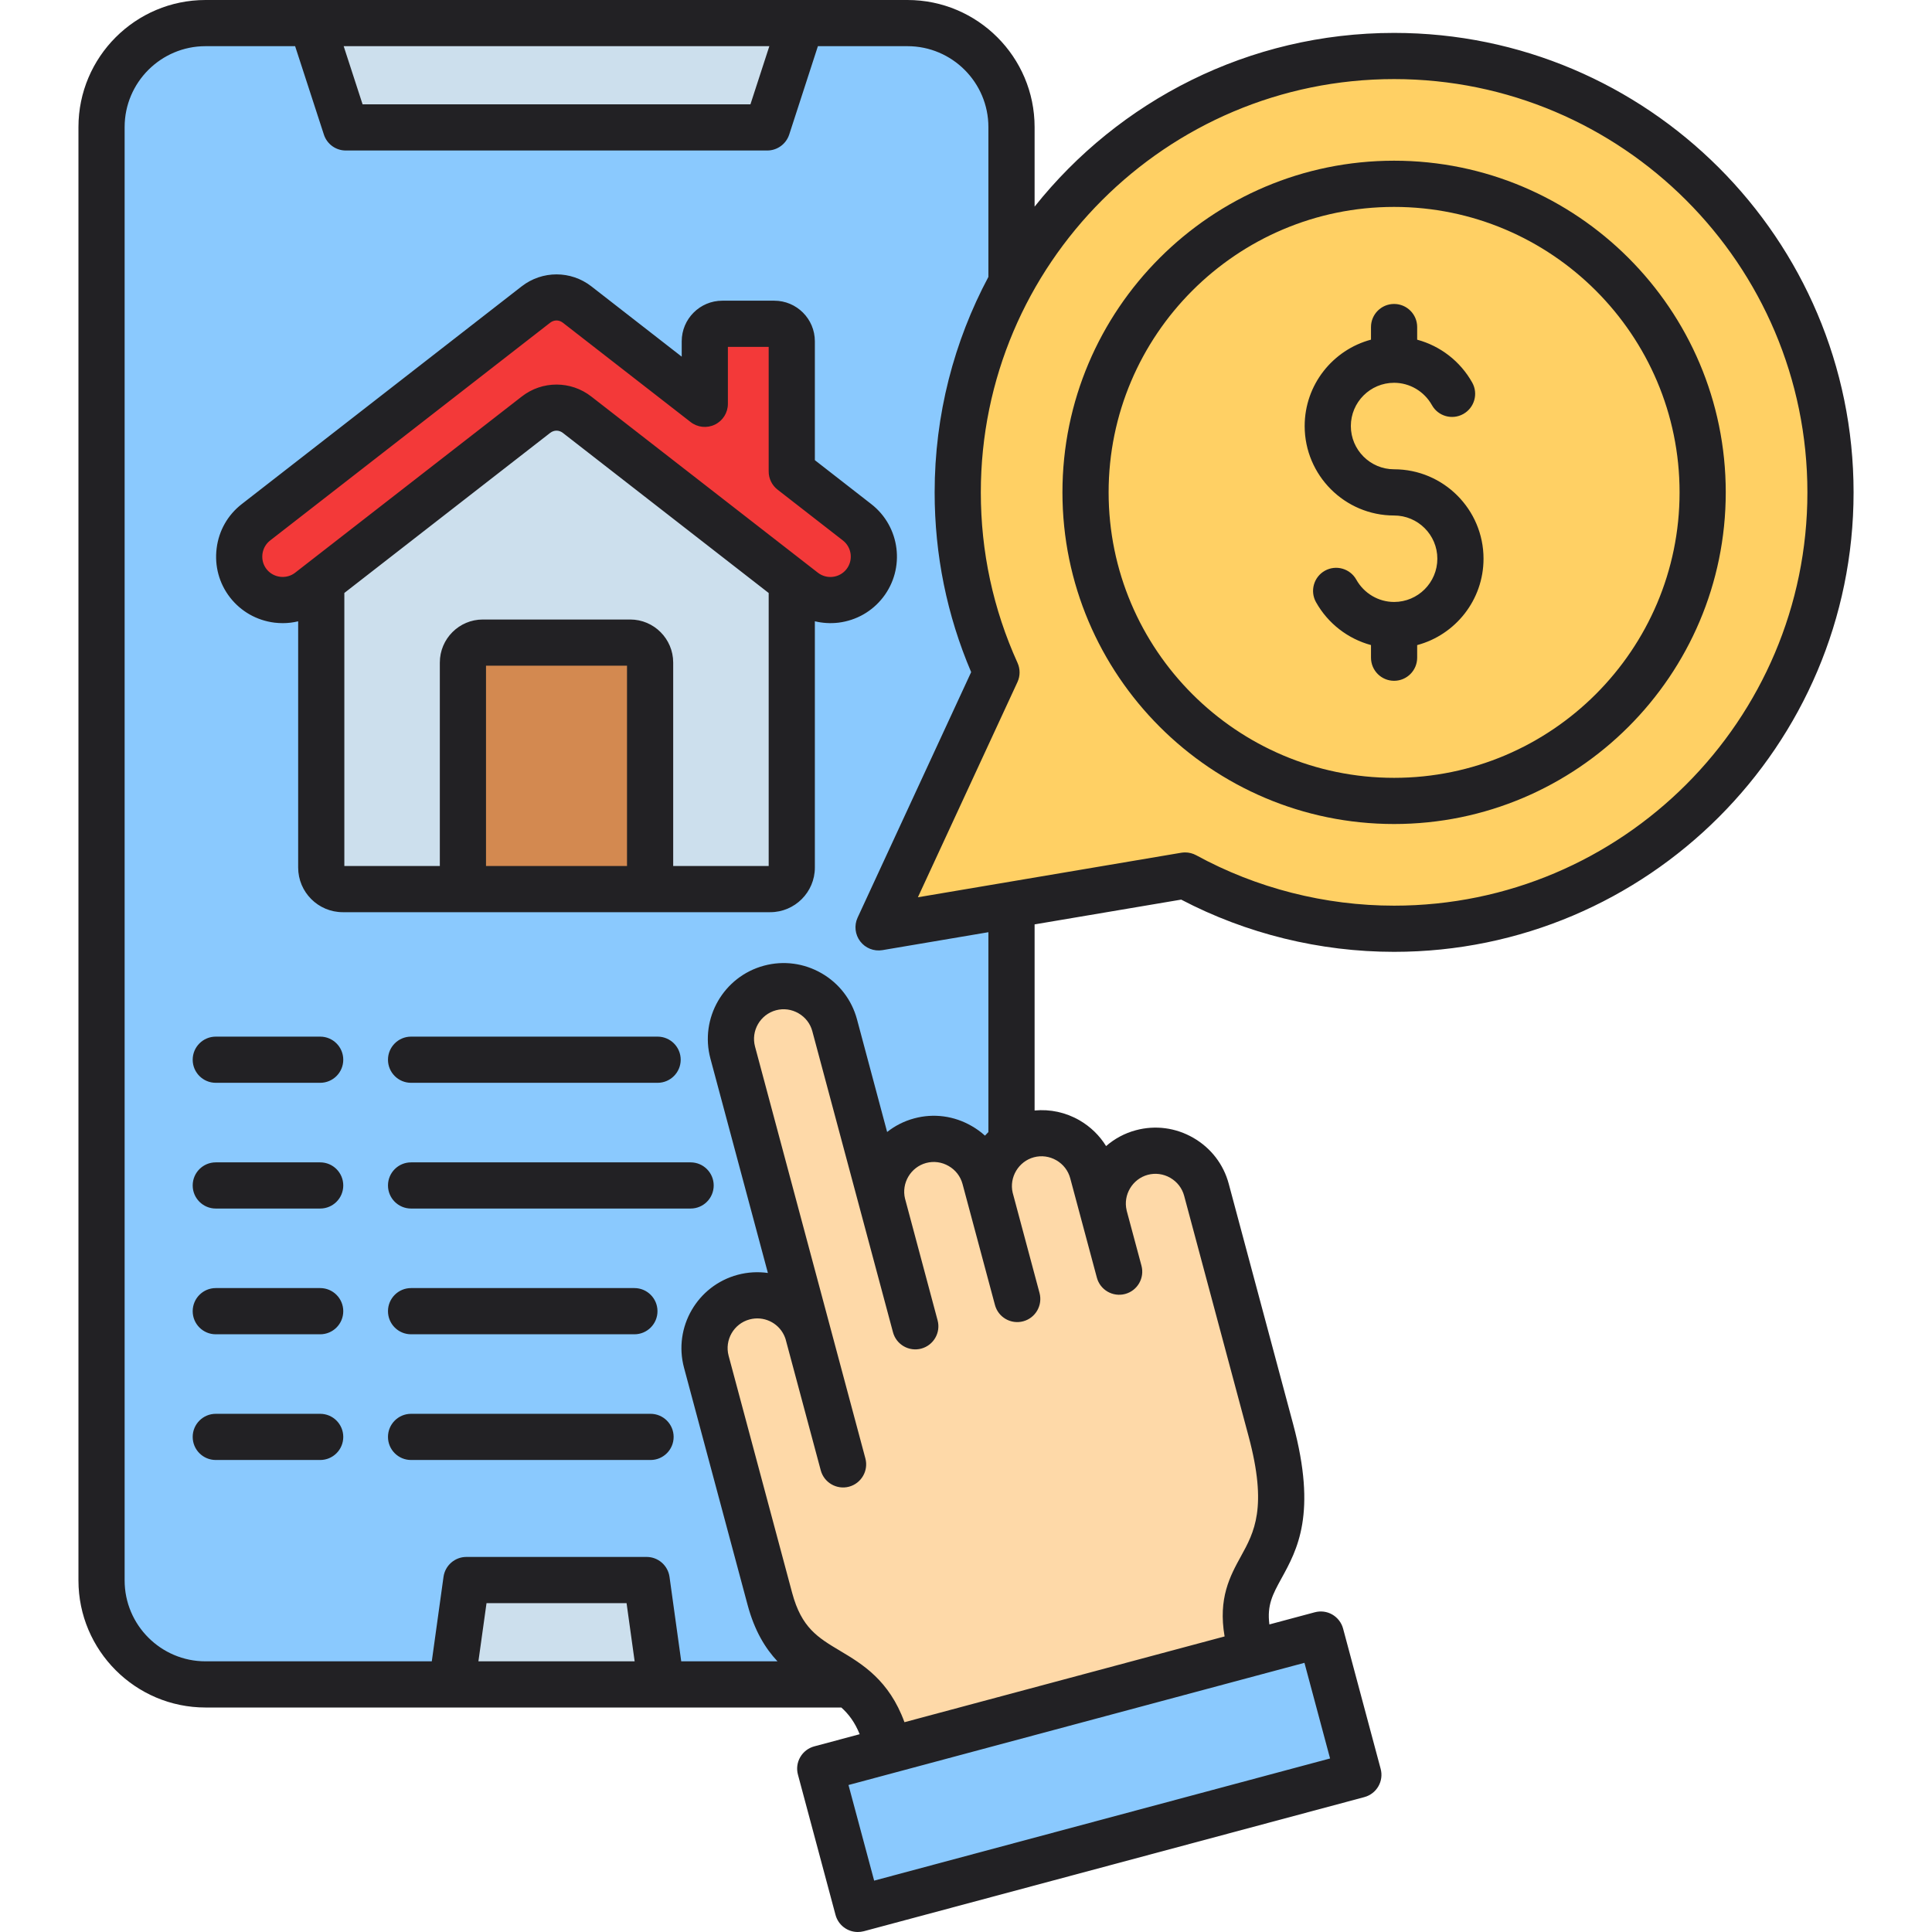 <svg width="61" height="61" viewBox="0 0 61 61" fill="none" xmlns="http://www.w3.org/2000/svg">
<path fill-rule="evenodd" clip-rule="evenodd" d="M6.489 0.729H28.654C30.459 0.729 31.937 2.207 31.937 4.012V49.898C31.937 51.704 30.459 53.182 28.654 53.182H6.489C4.684 53.182 3.206 51.704 3.206 49.898V4.012C3.206 2.207 4.684 0.729 6.489 0.729Z" fill="#8AC9FE"/>
<path fill-rule="evenodd" clip-rule="evenodd" d="M25.294 0.729L24.224 4.023H17.571H10.918L9.848 0.729H25.294Z" fill="#CCDFED"/>
<path fill-rule="evenodd" clip-rule="evenodd" d="M20.875 53.183L20.416 49.888H17.571H14.725L14.267 53.183H20.875Z" fill="#CCDFED"/>
<path fill-rule="evenodd" clip-rule="evenodd" d="M24.999 16.909V27.392C24.999 27.766 24.693 28.072 24.318 28.072H10.823C10.449 28.072 10.143 27.766 10.143 27.392V16.909L17.571 11.132L24.999 16.909Z" fill="#CCDFED"/>
<path fill-rule="evenodd" clip-rule="evenodd" d="M16.921 13.094L9.768 18.657C9.171 19.122 8.305 19.012 7.841 18.417C7.376 17.82 7.486 16.954 8.081 16.489L16.921 9.615C17.309 9.314 17.834 9.314 18.221 9.615L22.253 12.751V10.776C22.253 10.471 22.501 10.223 22.806 10.223H24.447C24.752 10.223 25 10.471 25 10.776V14.887L27.062 16.489C27.658 16.954 27.766 17.82 27.302 18.417C26.838 19.013 25.972 19.122 25.375 18.657L18.221 13.094C17.834 12.793 17.309 12.793 16.921 13.094Z" fill="#F33939"/>
<path fill-rule="evenodd" clip-rule="evenodd" d="M15.244 20.29H19.898C20.245 20.29 20.527 20.573 20.527 20.919V28.072H14.616V20.919C14.616 20.572 14.899 20.29 15.244 20.29Z" fill="#D38950"/>
<path fill-rule="evenodd" clip-rule="evenodd" d="M44.016 1.768C51.624 1.768 57.793 7.937 57.793 15.545C57.793 23.153 51.624 29.323 44.016 29.323C41.626 29.323 39.378 28.714 37.418 27.642L27.739 29.279L31.462 21.227C30.676 19.494 30.239 17.571 30.239 15.544C30.239 7.937 36.408 1.768 44.016 1.768Z" fill="#FFD064"/>
<path fill-rule="evenodd" clip-rule="evenodd" d="M28.11 37.99C28.105 37.974 28.101 37.959 28.098 37.943C27.928 37.204 28.382 36.447 29.115 36.249C29.479 36.15 29.867 36.204 30.194 36.393C30.521 36.583 30.76 36.889 30.857 37.255L31.882 41.075C31.916 41.204 32.049 41.283 32.179 41.248C32.308 41.214 32.386 41.079 32.352 40.95L31.509 37.804L31.507 37.802L31.505 37.791L31.489 37.734V37.723C31.345 36.997 31.797 36.262 32.516 36.069C32.88 35.972 33.268 36.023 33.595 36.212C33.923 36.402 34.16 36.708 34.258 37.075L35.099 40.214C35.135 40.343 35.268 40.42 35.397 40.385C35.526 40.351 35.602 40.216 35.568 40.087L35.085 38.287V38.268C34.944 37.545 35.395 36.815 36.113 36.623C36.477 36.526 36.864 36.577 37.192 36.766C37.521 36.956 37.757 37.262 37.855 37.629L39.889 45.22C40.114 46.057 40.29 47.006 40.163 47.874C40.078 48.451 39.882 48.868 39.606 49.37C39.177 50.149 38.983 50.671 39.141 51.585L39.216 52.023L28.25 54.961L28.096 54.543C27.725 53.522 27.171 53.076 26.276 52.543C25.909 52.324 25.556 52.111 25.259 51.799C24.889 51.408 24.677 50.937 24.54 50.422L22.532 42.932C22.331 42.178 22.784 41.391 23.538 41.19C24.2 41.013 24.895 41.332 25.19 41.949C25.219 42.01 25.244 42.072 25.264 42.136C25.268 42.147 25.271 42.159 25.274 42.171L26.38 46.299C26.413 46.428 26.548 46.505 26.677 46.471C26.806 46.437 26.883 46.302 26.849 46.173L23.365 33.171C23.162 32.415 23.617 31.63 24.372 31.428C24.738 31.331 25.122 31.383 25.45 31.573C25.778 31.761 26.015 32.069 26.113 32.434L28.66 41.939C28.694 42.068 28.828 42.146 28.957 42.111C29.086 42.075 29.163 41.942 29.129 41.813L28.11 37.99Z" fill="#FED9A8"/>
<path fill-rule="evenodd" clip-rule="evenodd" d="M41.529 51.906L42.59 55.865L27.255 59.973L26.194 56.016L41.529 51.906Z" fill="#8AC9FE"/>
<path fill-rule="evenodd" clip-rule="evenodd" d="M44.016 14.817C43.264 14.817 42.651 14.204 42.651 13.452C42.651 12.698 43.264 12.086 44.016 12.086C44.509 12.086 44.966 12.355 45.211 12.791C45.406 13.142 45.851 13.268 46.202 13.071C46.553 12.874 46.68 12.43 46.483 12.079C46.104 11.403 45.472 10.921 44.745 10.725V10.326C44.745 9.923 44.419 9.597 44.016 9.597C43.614 9.597 43.287 9.923 43.287 10.326V10.724C42.083 11.046 41.193 12.146 41.193 13.452C41.193 15.008 42.459 16.276 44.016 16.276C44.77 16.276 45.382 16.888 45.382 17.64C45.382 18.394 44.77 19.006 44.016 19.006C43.524 19.006 43.067 18.736 42.823 18.301C42.627 17.95 42.182 17.824 41.831 18.02C41.48 18.217 41.354 18.662 41.551 19.013C41.93 19.689 42.562 20.171 43.287 20.367V20.765C43.287 21.169 43.614 21.495 44.016 21.495C44.419 21.495 44.745 21.169 44.745 20.765V20.368C45.951 20.046 46.84 18.945 46.84 17.64C46.84 16.084 45.574 14.817 44.016 14.817ZM53.03 15.545C53.03 20.515 48.986 24.559 44.016 24.559C39.047 24.559 35.003 20.515 35.003 15.545C35.003 10.577 39.047 6.533 44.016 6.533C48.986 6.533 53.03 10.577 53.03 15.545ZM54.488 15.545C54.488 21.32 49.79 26.017 44.016 26.017C38.243 26.017 33.545 21.32 33.545 15.545C33.545 9.772 38.243 5.074 44.016 5.074C49.79 5.074 54.488 9.772 54.488 15.545ZM57.066 15.546C57.066 22.741 51.212 28.595 44.016 28.595C41.833 28.595 39.672 28.044 37.768 27.003C37.661 26.945 37.541 26.914 37.418 26.914C37.378 26.914 37.338 26.918 37.296 26.924L28.981 28.33L32.125 21.535C32.214 21.343 32.214 21.12 32.126 20.927C31.358 19.232 30.968 17.422 30.968 15.546C30.968 8.349 36.821 2.497 44.016 2.497C51.212 2.497 57.066 8.35 57.066 15.546ZM31.207 29.433L27.861 29.999C27.593 30.044 27.324 29.937 27.16 29.722C26.996 29.507 26.964 29.219 27.077 28.974L30.663 21.221C29.897 19.425 29.51 17.517 29.51 15.546C29.51 13.089 30.125 10.773 31.207 8.743V4.012C31.207 2.604 30.061 1.458 28.653 1.458H25.824L24.918 4.249C24.819 4.549 24.54 4.752 24.224 4.752H10.918C10.602 4.752 10.323 4.549 10.226 4.249L9.318 1.458H6.489C5.081 1.458 3.935 2.604 3.935 4.012V49.9C3.935 51.308 5.081 52.454 6.489 52.454H13.633L14.003 49.788C14.053 49.427 14.362 49.158 14.725 49.158H20.417C20.78 49.158 21.089 49.427 21.139 49.788L21.509 52.454H24.548C24.166 52.047 23.824 51.493 23.604 50.672L21.597 43.184C21.255 41.908 22.015 40.592 23.291 40.25C23.609 40.165 23.933 40.148 24.245 40.192L22.43 33.422C22.089 32.147 22.848 30.831 24.124 30.489C24.74 30.324 25.386 30.41 25.941 30.73C26.495 31.05 26.892 31.567 27.058 32.183L28.01 35.741C28.257 35.545 28.545 35.397 28.866 35.311C29.481 35.145 30.126 35.232 30.681 35.553C30.833 35.64 30.973 35.742 31.099 35.856C31.134 35.818 31.171 35.78 31.207 35.743V29.433ZM32.644 36.539C32.883 36.475 33.136 36.509 33.353 36.634C33.571 36.76 33.726 36.961 33.791 37.202L34.632 40.34C34.736 40.729 35.136 40.959 35.525 40.855C35.914 40.751 36.144 40.351 36.04 39.962L35.573 38.223C35.573 38.22 35.572 38.217 35.572 38.214C35.455 37.725 35.756 37.223 36.24 37.093C36.481 37.029 36.733 37.063 36.95 37.188C37.169 37.315 37.323 37.515 37.388 37.756L39.422 45.347C40.027 47.602 39.597 48.381 39.182 49.135C38.838 49.76 38.456 50.461 38.665 51.668L28.557 54.376C28.073 53.049 27.225 52.54 26.529 52.125C25.819 51.702 25.308 51.395 25.012 50.296L23.005 42.806C22.872 42.307 23.169 41.792 23.667 41.659C24.104 41.542 24.561 41.752 24.755 42.158C24.774 42.199 24.791 42.242 24.805 42.284C24.806 42.288 24.807 42.293 24.808 42.298L25.914 46.424C26.019 46.813 26.419 47.043 26.807 46.94C27.196 46.835 27.427 46.435 27.323 46.047L23.839 33.044C23.705 32.546 24.003 32.031 24.502 31.897C24.742 31.833 24.993 31.867 25.212 31.993C25.429 32.119 25.585 32.32 25.648 32.56L28.195 42.065C28.299 42.453 28.699 42.684 29.088 42.58C29.477 42.475 29.708 42.075 29.603 41.687L28.578 37.856C28.576 37.853 28.575 37.849 28.575 37.846C28.455 37.355 28.755 36.85 29.242 36.719C29.482 36.655 29.735 36.689 29.952 36.815C30.17 36.94 30.325 37.142 30.39 37.381L31.414 41.202C31.517 41.591 31.917 41.822 32.306 41.718C32.695 41.614 32.925 41.214 32.822 40.825L31.977 37.67C31.977 37.667 31.975 37.663 31.974 37.66C31.859 37.172 32.159 36.669 32.644 36.539ZM41.186 52.501L26.79 56.359L27.6 59.378L41.995 55.521L41.186 52.501ZM20.038 52.454H15.105L15.361 50.617H19.783L20.038 52.454ZM10.851 1.458H24.291L23.694 3.294H11.448L10.851 1.458ZM58.524 15.546C58.524 23.544 52.015 30.053 44.016 30.053C41.675 30.053 39.356 29.483 37.294 28.404L32.666 29.186V35.062C33.155 35.016 33.646 35.12 34.082 35.371C34.431 35.573 34.718 35.853 34.923 36.186C35.188 35.955 35.507 35.78 35.864 35.685C36.479 35.52 37.124 35.605 37.679 35.926C38.234 36.246 38.632 36.762 38.796 37.378L40.83 44.969C41.586 47.79 40.961 48.926 40.459 49.838C40.185 50.338 40 50.675 40.079 51.289L41.513 50.905C41.7 50.855 41.899 50.88 42.066 50.977C42.233 51.074 42.356 51.234 42.406 51.42L43.592 55.848C43.697 56.237 43.466 56.636 43.077 56.741L27.273 60.976C27.209 60.992 27.145 61 27.083 61C26.761 61 26.467 60.785 26.38 60.459L25.194 56.032C25.143 55.845 25.169 55.646 25.267 55.478C25.363 55.312 25.522 55.189 25.709 55.139L27.143 54.755C26.99 54.377 26.796 54.12 26.564 53.912H6.489C4.277 53.912 2.477 52.111 2.477 49.9V4.012C2.477 1.8 4.277 0 6.489 0H28.653C30.866 0 32.666 1.8 32.666 4.012V6.524C35.325 3.184 39.425 1.039 44.016 1.039C52.015 1.039 58.524 7.547 58.524 15.546ZM26.614 17.065C26.894 17.283 26.945 17.689 26.727 17.97C26.508 18.25 26.102 18.3 25.823 18.082L18.669 12.52C18.346 12.268 17.959 12.142 17.571 12.142C17.183 12.142 16.797 12.268 16.474 12.52L9.319 18.082C9.185 18.187 9.015 18.232 8.844 18.211C8.673 18.189 8.521 18.104 8.416 17.97C8.31 17.835 8.265 17.666 8.286 17.494C8.308 17.322 8.394 17.17 8.529 17.065L17.368 10.191C17.493 10.094 17.649 10.094 17.774 10.191L21.806 13.326C22.026 13.497 22.323 13.528 22.574 13.405C22.824 13.283 22.982 13.029 22.982 12.751V10.952H24.27V14.887C24.27 15.111 24.375 15.324 24.552 15.461L26.614 17.065ZM24.27 27.343H21.255V20.919C21.255 20.17 20.646 19.56 19.898 19.56H15.244C14.495 19.56 13.887 20.17 13.887 20.919V27.343H10.872V18.722L17.368 13.67C17.493 13.573 17.649 13.573 17.774 13.67L24.27 18.723V27.343ZM19.797 21.018V27.343H15.345V21.018H19.797ZM26.479 19.659C26.224 19.69 25.971 19.674 25.728 19.616V27.392C25.728 28.168 25.096 28.801 24.319 28.801H10.823C10.046 28.801 9.414 28.168 9.414 27.392V19.617C9.256 19.655 9.094 19.675 8.93 19.675C8.841 19.675 8.753 19.669 8.663 19.659C8.105 19.588 7.608 19.306 7.264 18.865C6.92 18.423 6.77 17.871 6.84 17.313C6.909 16.754 7.191 16.259 7.634 15.915L16.474 9.039C17.12 8.538 18.023 8.538 18.669 9.039L21.524 11.261V10.776C21.524 10.069 22.099 9.494 22.806 9.494H24.446C25.154 9.494 25.728 10.069 25.728 10.776V14.529L27.508 15.915C28.423 16.625 28.59 17.949 27.878 18.864C27.534 19.306 27.037 19.588 26.479 19.659ZM20.54 44.639C20.942 44.639 21.269 44.966 21.269 45.368C21.269 45.772 20.942 46.097 20.54 46.097H12.979C12.576 46.097 12.25 45.772 12.25 45.368C12.25 44.966 12.576 44.639 12.979 44.639H20.54ZM12.979 42.128C12.576 42.128 12.25 41.802 12.25 41.399C12.25 40.996 12.576 40.669 12.979 40.669H20.03C20.433 40.669 20.759 40.996 20.759 41.399C20.759 41.802 20.433 42.128 20.03 42.128H12.979ZM21.805 36.7C22.207 36.7 22.534 37.026 22.534 37.429C22.534 37.832 22.207 38.158 21.805 38.158H12.979C12.576 38.158 12.25 37.832 12.25 37.429C12.25 37.026 12.576 36.7 12.979 36.7H21.805ZM12.979 34.188C12.576 34.188 12.25 33.862 12.25 33.459C12.25 33.057 12.576 32.73 12.979 32.73H20.763C21.165 32.73 21.492 33.057 21.492 33.459C21.492 33.862 21.165 34.188 20.763 34.188H12.979ZM10.109 44.639C10.512 44.639 10.838 44.966 10.838 45.368C10.838 45.772 10.512 46.097 10.109 46.097H6.813C6.41 46.097 6.084 45.772 6.084 45.368C6.084 44.966 6.41 44.639 6.813 44.639H10.109ZM10.109 40.669C10.512 40.669 10.838 40.996 10.838 41.399C10.838 41.802 10.512 42.128 10.109 42.128H6.813C6.41 42.128 6.084 41.802 6.084 41.399C6.084 40.996 6.41 40.669 6.813 40.669H10.109ZM10.109 36.7C10.512 36.7 10.838 37.026 10.838 37.429C10.838 37.832 10.512 38.158 10.109 38.158H6.813C6.41 38.158 6.084 37.832 6.084 37.429C6.084 37.026 6.41 36.7 6.813 36.7H10.109ZM10.838 33.459C10.838 33.862 10.512 34.188 10.109 34.188H6.813C6.41 34.188 6.084 33.862 6.084 33.459C6.084 33.057 6.41 32.73 6.813 32.73H10.109C10.512 32.73 10.838 33.057 10.838 33.459Z" fill="#222124"/>
</svg>
